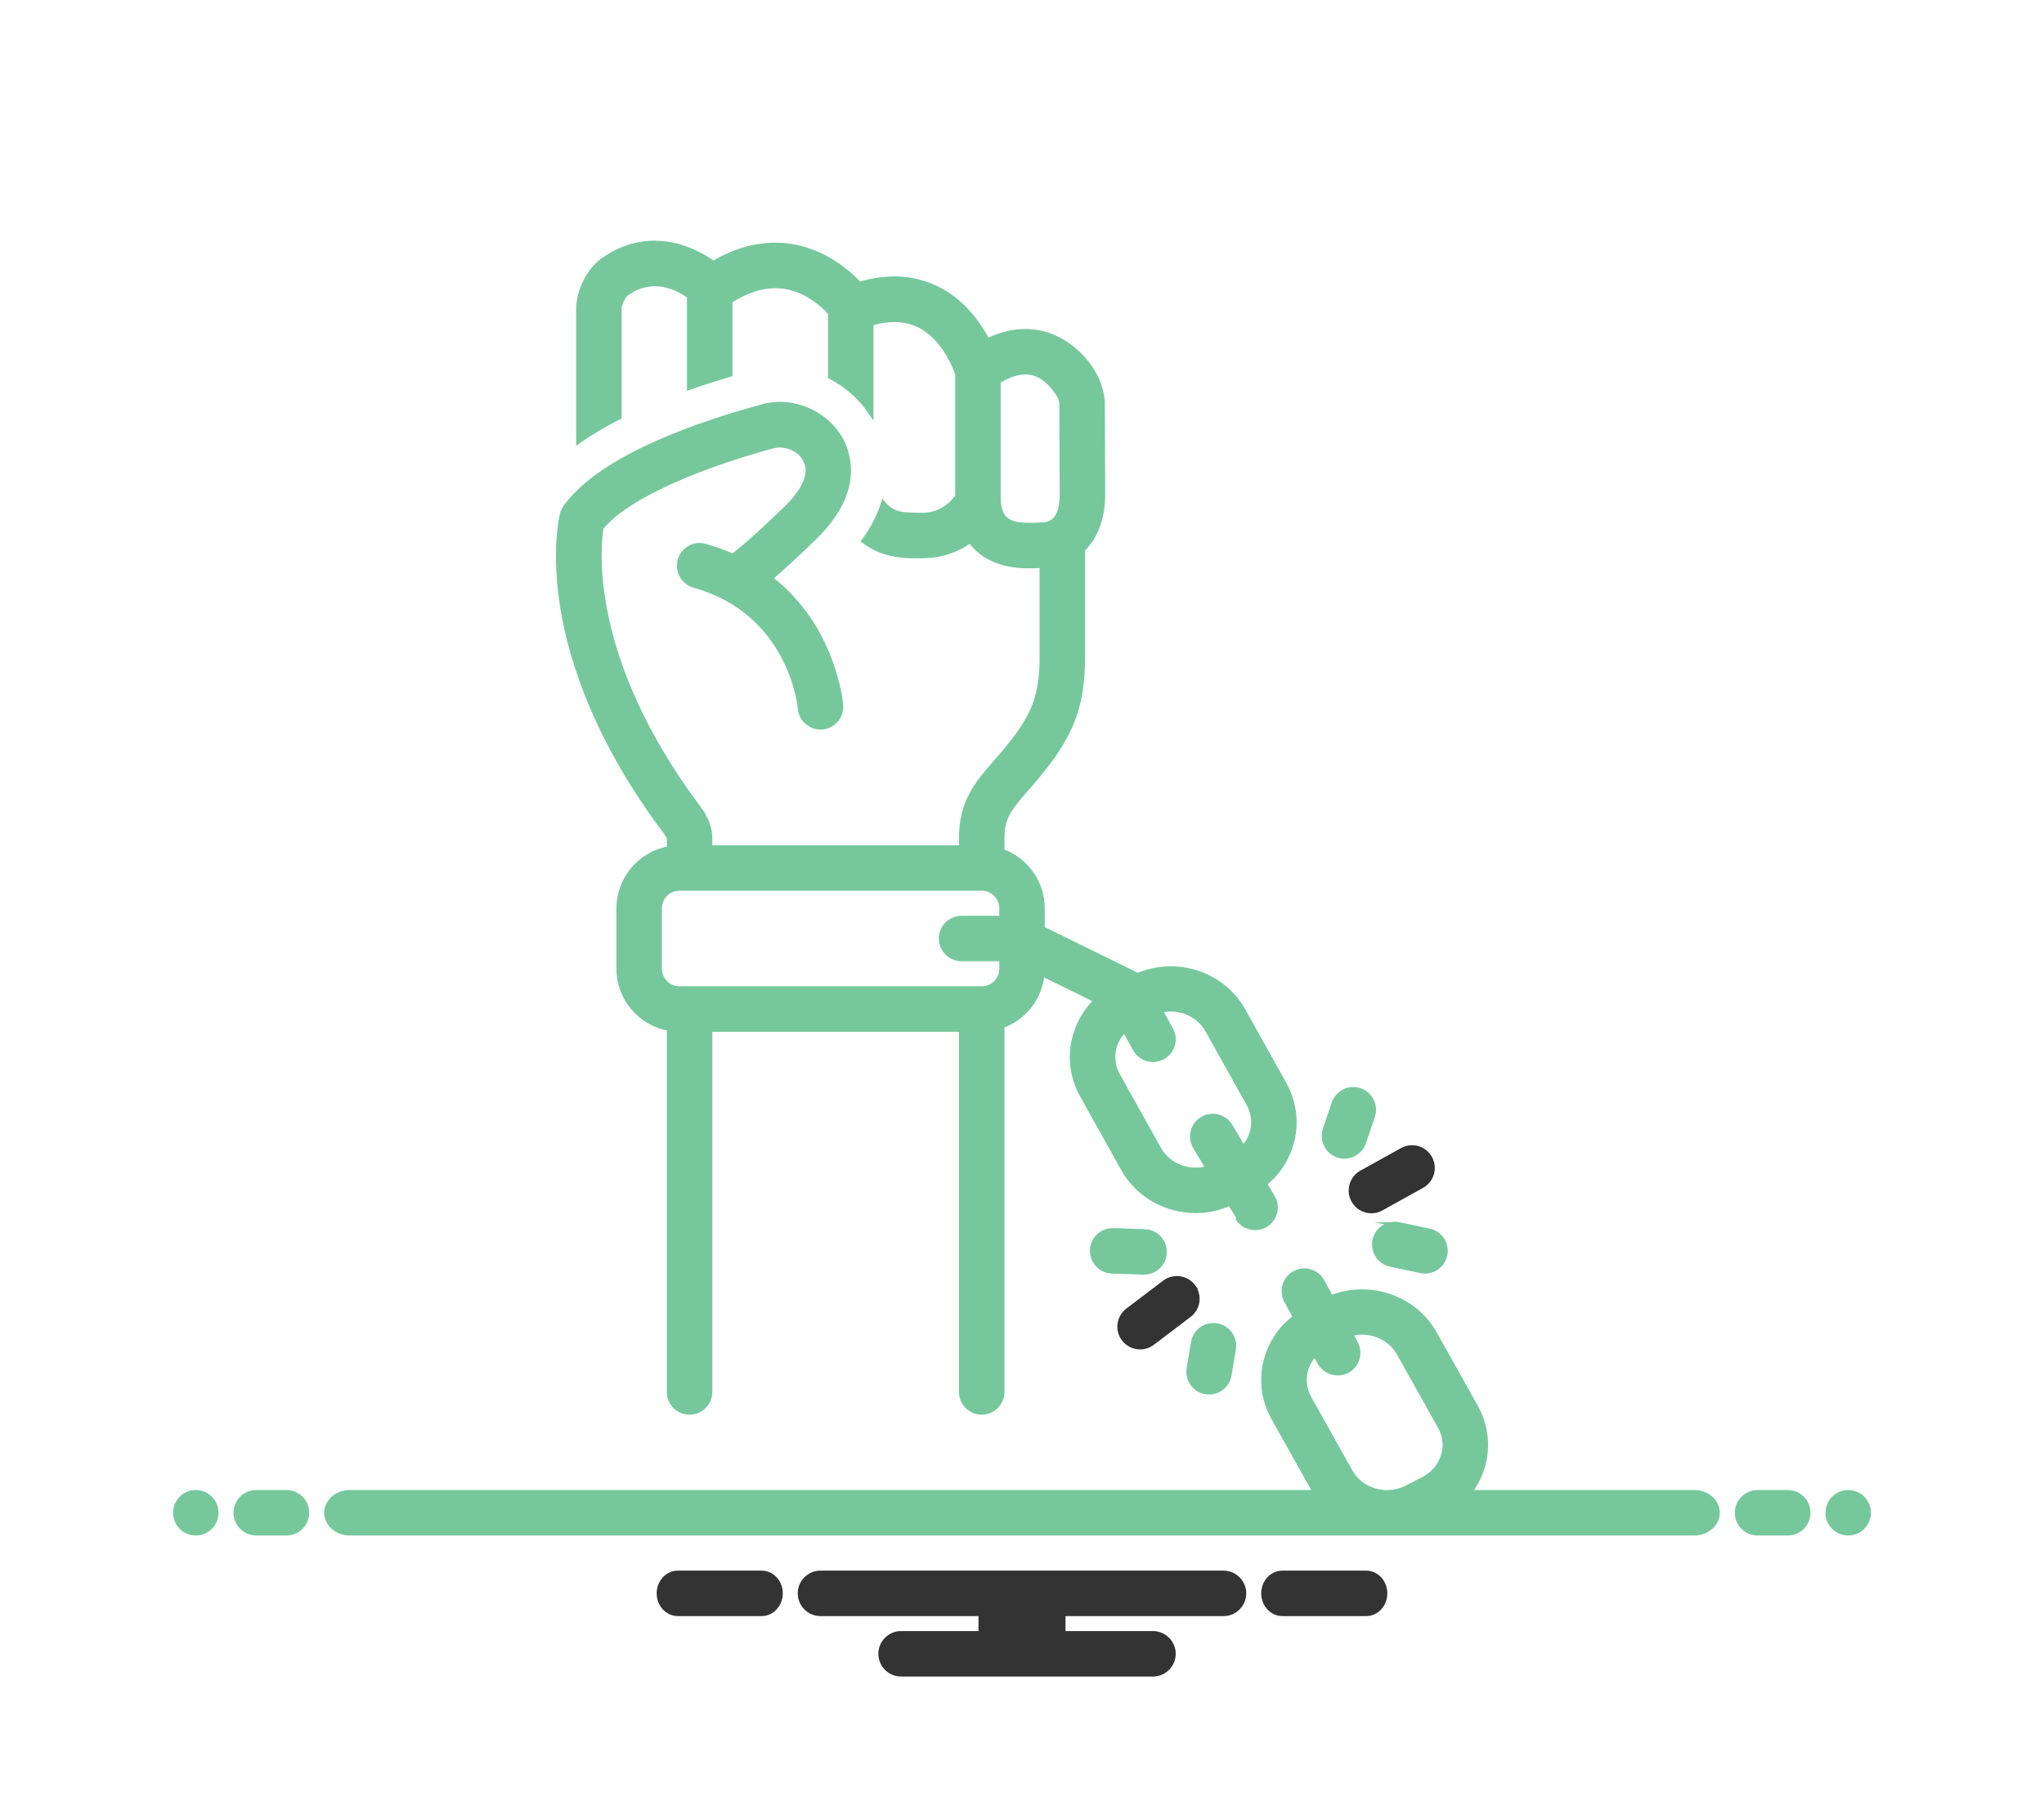 <?xml version="1.0" encoding="UTF-8"?>
<svg id="Layer_2" data-name="Layer 2" xmlns="http://www.w3.org/2000/svg" viewBox="0 0 1183 1040">
  <defs>
    <style>
      .cls-1 {
        fill: #333;
        stroke: #333;
      }

      .cls-1, .cls-2 {
        stroke-miterlimit: 10;
        stroke-width: 3px;
      }

      .cls-3 {
        fill: #fff;
      }

      .cls-2 {
        fill: #76c89c;
        stroke: #76c89c;
      }
    </style>
  </defs>
  <g id="Object">
    <g>
      <rect class="cls-3" width="1183" height="1040"/>
      <g>
        <path class="cls-1" d="M783.53,694.74c2.13,3.84,6.1,6,10.2,6,1.91,0,3.86-.47,5.65-1.47l23.53-13.07c5.63-3.13,7.66-10.23,4.53-15.86-3.13-5.63-10.24-7.67-15.85-4.53l-23.53,13.07c-5.63,3.13-7.66,10.23-4.53,15.86Z"/>
        <path class="cls-2" d="M774.34,668.51c1.25.42,2.51.62,3.76.62,4.86,0,9.39-3.06,11.04-7.91l5.15-15.13c2.07-6.1-1.18-12.73-7.28-14.8-6.12-2.07-12.73,1.19-14.8,7.28l-5.15,15.13c-2.07,6.1,1.18,12.73,7.28,14.8Z"/>
        <path class="cls-2" d="M809.66,708.88c-6.28-1.34-12.49,2.7-13.82,9-1.33,6.3,2.7,12.49,9,13.82l17.49,3.7c.81.17,1.62.25,2.42.25,5.39,0,10.24-3.77,11.4-9.25,1.33-6.3-2.7-12.49-9-13.82l-17.49-3.7Z"/>
        <path class="cls-1" d="M690.44,744.69c-3.89-5.13-11.21-6.14-16.34-2.25l-21.29,16.14c-5.14,3.89-6.14,11.21-2.25,16.34,2.29,3.02,5.78,4.62,9.3,4.62,2.45,0,4.93-.77,7.03-2.37l21.29-16.14c5.14-3.89,6.14-11.21,2.25-16.34Z"/>
        <path class="cls-2" d="M704.22,767.4c-6.34-1.04-12.36,3.23-13.43,9.58l-2.52,15.07c-1.06,6.35,3.22,12.36,9.58,13.43.65.11,1.3.16,1.94.16,5.6,0,10.53-4.04,11.49-9.74l2.52-15.07c1.06-6.35-3.22-12.36-9.58-13.43Z"/>
        <path class="cls-2" d="M662.16,736.26c6.26,0,11.44-4.97,11.65-11.27.22-6.44-4.83-11.83-11.26-12.05l-18.16-.61c-6.67-.15-11.83,4.83-12.05,11.26-.22,6.44,4.83,11.83,11.26,12.05l18.16.61c.14,0,.27,0,.4,0Z"/>
        <path class="cls-2" d="M736.39,692.88l-4.62-7.75c7.26-5.82,12.55-13.61,15.26-22.61,3.54-11.77,2.17-24.2-3.85-34.98l-23.82-42.68c-11.85-21.25-38.67-29.79-61.05-20.1-.29-.18-.53-.43-.84-.58l-54.3-26.65v-11.81c0-15.2-9.76-28.13-23.32-32.95v-7.87c0-12.19,4.52-17.37,14.41-28.71l.72-.83c21.8-24.99,31.52-41.74,31.52-74.96v-62.42c7.62-7.38,11.88-18.74,11.66-32.82-.03-2.15-.17-37.15-.22-50.84-.07-19.22-17.69-37.87-36.29-41.61-9.66-1.94-19.78-.37-30.23,4.67-5.17-9.94-14.28-22.82-29.02-30.15-13.38-6.65-28.49-7.51-45.05-2.6-7.04-7.47-20.21-18.59-38.46-21.78-15.25-2.66-30.7.61-46.05,9.72-14.41-10.45-39.22-19.34-63.86-1.77-7.99,5.7-14.02,17.74-14.02,28.01v76.28c7.17-4.99,15.03-9.59,23.32-13.81v-62.46c0-2.97,2.47-7.75,4.24-9.01,15.22-10.86,29.51-3.58,36.58,1.63v52.65c7.88-2.76,15.71-5.25,23.32-7.49v-42.47c11.21-7.22,22.04-10.03,32.26-8.32,12.36,2.09,21.56,10.32,26.1,15.26,0,.2-.06.38-.06.58v36.3c9.3,4.8,17.4,11.84,23.32,20.62v-51.54c10.67-3.12,20.03-2.8,27.86,1.04,14.49,7.12,21.03,24.32,22.44,28.47v70.26c0,.1,0,.2,0,.3-.03.05-.07.09-.1.14-.24.42-6.14,10.35-18.99,11-2.43.14-10.62.03-13.83-.58-4.36-.82-7.65-2.97-10.15-5.94-2.19,6.79-5.76,13.98-11.09,21.41,6.27,4.68,12.68,6.65,16.92,7.45,6.28,1.18,12.96,1.28,19.33.96,10.35-.52,18.75-4.21,25.13-8.77,6.5,9.06,17.2,14.21,31.46,14.65,3.38.1,6.78,0,10.15-.15v53.15c0,25.73-6.43,37.46-25.77,59.63l-.71.82c-10.82,12.4-20.16,23.11-20.16,44.05v5.83h-145.77v-5.83c0-5.59-2.27-11.45-6.73-17.4-64.33-85.81-58.14-150.07-56.24-162.12,15.79-19.46,61.61-37.2,100.09-47.49,6.31-1.69,15.91,1.93,18.78,9.1,1.14,2.84,4.6,11.5-11.66,27.36-10.47,10.23-23.43,22.11-30.81,27.68-4.98-2.21-10.31-4.19-16.12-5.82-6.21-1.75-12.64,1.87-14.38,8.07-1.74,6.2,1.87,12.64,8.07,14.38,55.64,15.63,61.28,69.03,61.51,71.44.53,6.07,5.62,10.64,11.6,10.64.33,0,.66-.01,1-.04,6.42-.54,11.18-6.19,10.64-12.61-.2-2.3-4.36-45.35-40.9-73.42,9.55-8.08,20.2-18.28,25.68-23.63,22.65-22.11,21.76-40.87,17.02-52.73-7.07-17.61-27.9-27.92-46.45-22.97-33.73,9.02-93.46,28.61-114.54,58.44-.84,1.18-1.45,2.51-1.79,3.91-.8,3.19-18.56,79.22,59.84,183.81,1.53,2.03,2.02,3.35,2.07,3.4v6.36c-16.52,2.79-29.15,17.16-29.15,34.46v34.99c0,17.3,12.63,31.67,29.15,34.46v210.47c0,6.44,5.22,11.66,11.66,11.66s11.66-5.22,11.66-11.66v-209.94h145.77v209.94c0,6.44,5.22,11.66,11.66,11.66s11.66-5.22,11.66-11.66v-211.98c12.74-4.53,22.09-16.21,23.19-30.21l31.69,15.55c-5.66,5.44-9.85,12.21-12.15,19.86-3.54,11.77-2.17,24.2,3.85,34.98l23.82,42.68c8.58,15.37,24.98,24.12,41.86,24.12,6.51,0,13.07-1.39,19.3-4.11,0,0,4.94,8.3,4.95,8.3,3.22,5.41,10.59,7.27,15.99,4.05,5.53-3.3,7.34-10.46,4.04-15.99ZM593.73,304.08c-11.92-.37-16.13-4.86-16.07-17.23v-66.36c7.32-4.38,13.85-6.03,19.38-4.91,7.97,1.6,13.46,8.94,16.03,13.19,1.01,1.66,1.53,3.57,1.54,5.64.05,13.76.19,48.96.22,51.11.18,11.2-3.26,17.35-10.19,18.27-1.31.16-7.53.4-10.91.29ZM579.85,531.54h-23.32c-6.44,0-11.66,5.22-11.66,11.66s5.22,11.66,11.66,11.66h23.32v5.83c0,6.43-5.23,11.66-11.66,11.66h-174.93c-6.43,0-11.66-5.23-11.66-11.66v-34.99c0-6.43,5.23-11.66,11.66-11.66h174.93c6.43,0,11.66,5.23,11.66,11.66v5.83ZM724.69,655.8c-1,3.33-2.81,6.28-5.15,8.8l-7.61-12.77c-3.3-5.54-10.45-7.34-15.99-4.05-5.53,3.3-7.34,10.46-4.04,15.99l7.42,12.45c-10.93,3.32-23.12-1.09-28.7-11.09l-23.82-42.68c-2.92-5.22-3.58-11.22-1.87-16.9,1.11-3.69,3.21-6.91,5.95-9.58l6.25,11.23c2.14,3.83,6.1,5.99,10.2,5.99,1.92,0,3.87-.48,5.67-1.48,5.63-3.14,7.65-10.24,4.51-15.87l-6.14-11.02c2.07-.53,4.18-.81,6.28-.81,8.65,0,17.01,4.42,21.36,12.21l23.82,42.68c2.92,5.22,3.58,11.22,1.87,16.9Z"/>
        <circle class="cls-2" cx="113.32" cy="875.58" r="11.66"/>
        <path class="cls-2" d="M165.81,863.91h-17.49c-6.44,0-11.66,5.22-11.66,11.66s5.22,11.66,11.66,11.66h17.49c6.44,0,11.66-5.22,11.66-11.66s-5.22-11.66-11.66-11.66Z"/>
        <path class="cls-2" d="M1034.69,863.91h-17.49c-6.44,0-11.66,5.22-11.66,11.66s5.22,11.66,11.66,11.66h17.49c6.44,0,11.66-5.22,11.66-11.66s-5.22-11.66-11.66-11.66Z"/>
        <circle class="cls-2" cx="1069.68" cy="875.58" r="11.66"/>
        <path class="cls-1" d="M790.67,910.57h-48.45c-5.95,0-10.77,5.22-10.77,11.66s4.82,11.66,10.77,11.66h48.45c5.95,0,10.77-5.22,10.77-11.66s-4.82-11.66-10.77-11.66Z"/>
        <path class="cls-1" d="M440.78,910.57h-48.45c-5.95,0-10.77,5.22-10.77,11.66s4.82,11.66,10.77,11.66h48.45c5.95,0,10.77-5.22,10.77-11.66s-4.82-11.66-10.77-11.66Z"/>
        <path class="cls-1" d="M708.13,910.57h-233.26c-6.41,0-11.66,5.19-11.66,11.66s5.25,11.66,11.66,11.66h92.95v11.66h-46.3c-6.41,0-11.66,5.19-11.66,11.66s5.25,11.66,11.66,11.66h145.79c6.41,0,11.66-5.25,11.66-11.66s-5.25-11.66-11.66-11.66h-52.13v-11.66h92.95c6.41,0,11.66-5.25,11.66-11.66s-5.25-11.66-11.66-11.66Z"/>
        <path class="cls-2" d="M980.58,863.91h-130.35c3.37-4.37,5.98-9.3,7.6-14.71,3.52-11.74,2.15-24.12-3.87-34.87l-23.82-42.53c-11.66-20.8-37.74-29.42-59.85-20.57l-5.11-9.46c-3.06-5.67-10.11-7.79-15.8-4.72-5.67,3.06-7.78,10.13-4.72,15.8l5.13,9.51c-7.85,5.9-13.6,13.98-16.44,23.44-3.52,11.74-2.15,24.12,3.87,34.87l23.82,42.53c.14.25.32.46.47.71H202.42c-7.34,0-13.29,5.22-13.29,11.66s5.95,11.66,13.29,11.66h778.16c7.34,0,13.29-5.22,13.29-11.66s-5.95-11.66-13.29-11.66ZM835.49,842.49c-1.78,5.91-5.91,10.8-11.63,13.76l-9.46,4.89c-11.88,6.13-26.68,1.95-33-9.34l-23.82-42.53c-2.9-5.18-3.57-11.13-1.88-16.76,1.04-3.46,2.97-6.51,5.47-9.09,0,0,2.75,5.1,2.75,5.1,2.99,5.54,10.27,7.7,15.8,4.72,5.67-3.06,7.78-10.13,4.72-15.8l-2.91-5.4c2.28-.64,4.6-1,6.91-1,8.66,0,17.01,4.41,21.36,12.16l23.83,42.53c2.9,5.18,3.57,11.13,1.88,16.76Z"/>
      </g>
    </g>
  </g>
</svg>